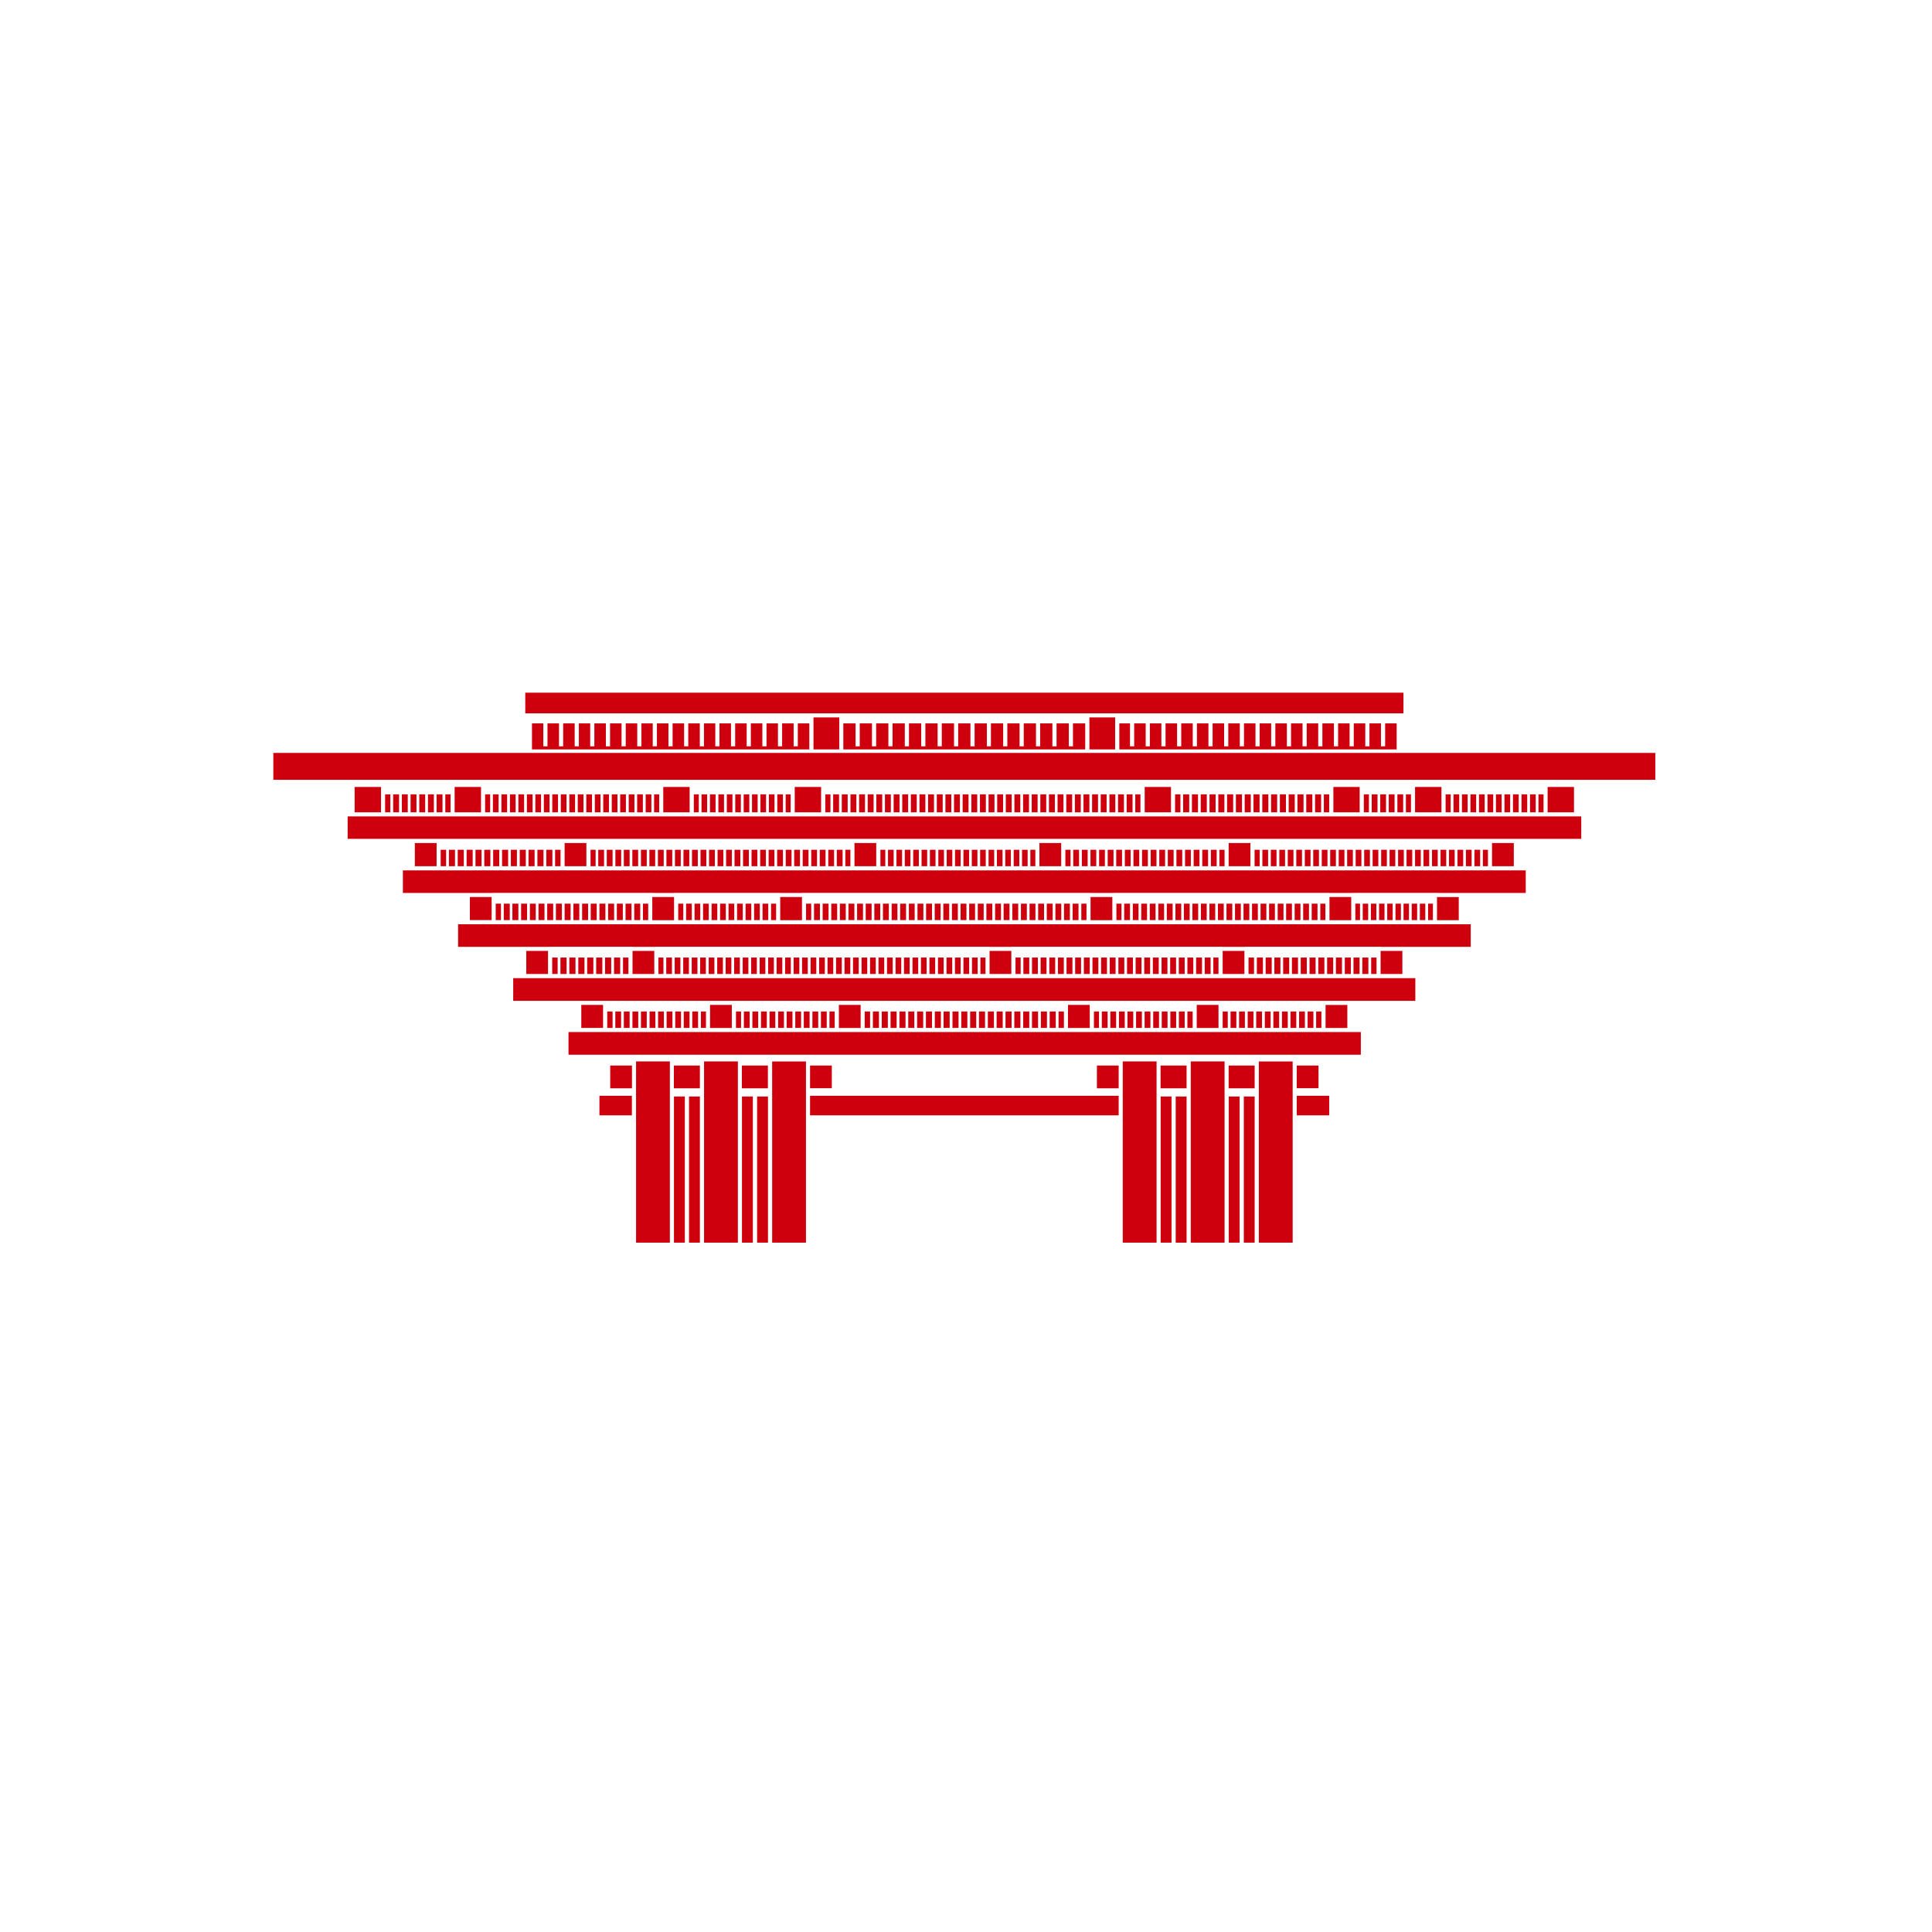 <svg width="410" height="410" viewBox="0 0 410 410" fill="none" xmlns="http://www.w3.org/2000/svg">
<path d="M285.386 206.699V203.212H286.675V206.699H285.386ZM215.504 206.699H216.6V203.212H215.504V206.699ZM218.428 206.699V203.212H217.178V206.699H218.428ZM264.086 201.794H259.468V203.212V206.699H264.086V203.212V201.794ZM288.522 206.699V203.212H287.233V206.699H288.522ZM290.388 206.699V203.212H289.099V206.699H290.388ZM292.12 206.699V203.212H290.985V206.699H292.12ZM220.256 206.699V203.212H219.005V206.699H220.256ZM231.262 206.699V203.212H230.011V206.699H231.262ZM236.745 206.699V203.212H235.495V206.699H236.745ZM233.09 206.699V203.212H231.839V206.699H233.09ZM234.917 206.699V203.212H233.667V206.699H234.917ZM227.587 206.699V203.212H226.336V206.699H227.587ZM222.68 206.699H223.931V203.212H222.68V206.699ZM225.759 206.699V203.212H224.508V206.699H225.759ZM222.084 206.699V203.212H220.833V206.699H222.084ZM229.415 206.699V203.212H228.164V206.699H229.415ZM292.986 201.794V203.212V206.699H297.603V201.794H292.986ZM180.447 206.699V203.212H179.216V206.699H180.447ZM304.087 196.142H287.637H281.268H236.918H230.55H171.058H164.689H143.909H137.541H105.197H98.829H97.212V200.932H110.815H116.453L116.742 200.913H134.251V200.932H139.003L139.292 200.913H210.02V200.932H214.638V200.913H259.488V200.932H264.105V200.913H293.024V200.932H298.508H312.111V196.142H310.495H304.087ZM264.952 206.699H266.126V203.212H264.952V206.699ZM104.331 190.356H99.714V195.261H104.331V191.774V190.356ZM135.867 195.261V191.774H134.597V195.261H135.867ZM137.56 195.261V191.774H136.444V195.261H137.56ZM282.923 206.699V203.212H281.634V206.699H282.923ZM281.056 206.699V203.212H279.767V206.699H281.056ZM277.324 206.699V203.212H276.035V206.699H277.324ZM279.19 206.699V203.212H277.901V206.699H279.19ZM284.789 206.699V203.212H283.5V206.699H284.789ZM268.589 206.699H269.878V203.212H268.589V206.699ZM275.457 206.699V203.212H274.168V206.699H275.457ZM271.725 206.699V203.212H270.436V206.699H271.725ZM273.591 206.699V203.212H272.302V206.699H273.591ZM160.61 206.699V203.212H159.398V206.699H160.61ZM157.012 206.699V203.212H155.8V206.699H157.012ZM158.821 206.699V203.212H157.609V206.699H158.821ZM134.02 195.261V191.774H132.75V195.261H134.02ZM162.419 206.699V203.212H161.207V206.699H162.419ZM153.414 206.699V203.212H152.202V206.699H153.414ZM149.797 206.699V203.212H148.585V206.699H149.797ZM155.204 206.699V203.212H153.991V206.699H155.204ZM151.606 206.699V203.212H150.393V206.699H151.606ZM164.227 206.699V203.212H163.015V206.699H164.227ZM148.008 206.699V203.212H146.795V206.699H148.008ZM173.232 206.699V203.212H172.02V206.699H173.232ZM176.83 206.699V203.212H175.618V206.699H176.83ZM175.041 206.699V203.212H173.828V206.699H175.041ZM178.639 206.699V203.212H177.426V206.699H178.639ZM171.423 206.699V203.212H170.211V206.699H171.423ZM238.592 206.699V203.212H237.342V206.699H238.592ZM169.634 206.699V203.212H168.422V206.699H169.634ZM166.017 206.699V203.212H164.805V206.699H166.017ZM166.613 206.699H167.825V203.212H166.613V206.699ZM249.579 206.699V203.212H248.328V206.699H249.579ZM247.751 206.699V203.212H246.5V206.699H247.751ZM245.904 206.699V203.212H244.653V206.699H245.904ZM251.407 206.699V203.212H250.156V206.699H251.407ZM253.235 206.699V203.212H251.984V206.699H253.235ZM240.42 206.699V203.212H239.17V206.699H240.42ZM242.248 206.699V203.212H240.997V206.699H242.248ZM244.076 206.699V203.212H242.825V206.699H244.076ZM139.715 206.699H140.792V203.212H139.715V206.699ZM214.619 201.794H210.001V203.212V206.699H214.619V203.212V201.794ZM142.601 206.699V203.212H141.389V206.699H142.601ZM144.39 206.699V203.212H143.178V206.699H144.39ZM258.583 206.699V203.212H257.487V206.699H258.583ZM256.909 206.699V203.212H255.659V206.699H256.909ZM146.199 206.699V203.212H144.987V206.699H146.199ZM255.082 206.699V203.212H253.831V206.699H255.082ZM266.722 206.699H268.011V203.212H266.722V206.699ZM190.452 195.261V191.774H189.221V195.261H190.452ZM199.611 195.261V191.774H198.36V195.261H199.611ZM197.783 195.261V191.774H196.532V195.261H197.783ZM203.267 195.261V191.774H202.016V195.261H203.267ZM221.564 195.261V191.774H220.314V195.261H221.564ZM192.28 195.261V191.774H191.03V195.261H192.28ZM194.108 195.261V191.774H192.877V195.261H194.108ZM205.094 195.261V191.774H203.844V195.261H205.094ZM200.188 195.261H201.439V191.774H200.188V195.261ZM217.909 195.261V191.774H216.658V195.261H217.909ZM205.672 195.261H206.922V191.774H205.672V195.261ZM214.234 195.261V191.774H212.983V195.261H214.234ZM219.737 195.261V191.774H218.486V195.261H219.737ZM216.081 195.261V191.774H214.83V195.261H216.081ZM208.75 195.261V191.774H207.5V195.261H208.75ZM210.578 195.261V191.774H209.327V195.261H210.578ZM211.175 195.261H212.425V191.774H211.175V195.261ZM195.955 195.261V191.774H194.705V195.261H195.955ZM281.268 195.261V191.774H280.191V195.261H281.268ZM130.903 195.261H132.173V191.774H130.903V195.261ZM279.594 195.261V191.774H278.363V195.261H279.594ZM188.625 195.261V191.774H187.374V195.261H188.625ZM277.786 195.261V191.774H276.554V195.261H277.786ZM274.168 195.261V191.774H272.937V195.261H274.168ZM171.058 195.261H172.155V191.774H171.058V195.261ZM275.977 195.261V191.774H274.746V195.261H275.977ZM174.002 195.261V191.774H172.751V195.261H174.002ZM184.969 195.261V191.774H183.718V195.261H184.969ZM186.797 195.261V191.774H185.546V195.261H186.797ZM181.313 195.261V191.774H180.062V195.261H181.313ZM183.141 195.261V191.774H181.89V195.261H183.141ZM175.83 195.261V191.774H174.579V195.261H175.83ZM179.485 195.261V191.774H178.235V195.261H179.485ZM177.657 195.261V191.774H176.407V195.261H177.657ZM236.053 190.356H231.435V191.793V195.28H236.053V191.793V190.356ZM115.549 195.261V191.774H114.279V195.261H115.549ZM223.392 195.261V191.774H222.142V195.261H223.392ZM111.854 195.261V191.774H110.585V195.261H111.854ZM113.702 195.261V191.774H112.451V195.261H113.702ZM106.91 195.261H108.18V191.774H106.91V195.261V195.261ZM143.044 190.356H138.426V191.793V195.28H143.044V191.793V190.356ZM105.197 195.261H106.313V191.774H105.197V195.261ZM119.243 195.261V191.774H117.973V195.261H119.243ZM126.631 195.261V191.774H125.361V195.261H126.631ZM123.534 195.261H124.803V191.774H123.534V195.261ZM128.478 195.261V191.774H127.208V195.261H128.478ZM130.325 195.261V191.774H129.056V195.261H130.325ZM121.09 195.261V191.774H119.82V195.261H121.09ZM164.708 195.261V191.774H163.631V195.261H164.708ZM122.937 195.261V191.774H121.686V195.261H122.937ZM117.396 195.261V191.774H116.126V195.261H117.396ZM110.007 195.261V191.774H108.737V195.261H110.007ZM230.569 195.261V191.774H229.472V195.261H230.569ZM170.192 190.356H165.574V191.793V195.28H170.192V191.793V190.356ZM143.929 195.261H145.006V191.774H143.929V195.261ZM225.22 195.261V191.774H223.97V195.261H225.22ZM228.876 195.261V191.774H227.625V195.261H228.876ZM146.815 195.261V191.774H145.603V195.261H146.815ZM227.048 195.261V191.774H225.797V195.261H227.048ZM148.604 195.261V191.774H147.392V195.261H148.604ZM159.437 195.261V191.774H158.224V195.261H159.437ZM157.628 195.261V191.774H156.416V195.261H157.628ZM161.245 195.261V191.774H160.033V195.261H161.245ZM155.819 195.261V191.774H154.607V195.261H155.819ZM150.413 195.261V191.774H149.201V195.261H150.413ZM154.03 195.261V191.774H152.818V195.261H154.03ZM163.035 195.261V191.774H161.822V195.261H163.035ZM152.221 195.261V191.774H151.009V195.261H152.221ZM190.279 218.137V214.65H188.99V218.137H190.279ZM155.3 213.251H150.682V214.669V218.156H155.3V214.669V213.251ZM128.863 218.137H129.998V214.65H128.863V218.137ZM209.039 218.137V214.65H207.75V218.137H209.039ZM173.636 218.137V214.65H172.405V218.137H173.636ZM182.237 206.699V203.212H181.024V206.699H182.237ZM170 218.137V214.65H168.768V218.137H170ZM131.807 218.137V214.65H130.576V218.137H131.807ZM175.445 218.137V214.65H174.213V218.137H175.445ZM133.616 218.137V214.65H132.384V218.137H133.616ZM168.172 218.137V214.65H166.94V218.137H168.172ZM144.525 218.137V214.65H143.294V218.137H144.525ZM149.816 218.137V214.65H148.739V218.137H149.816ZM148.142 218.137V214.65H146.911V218.137H148.142ZM142.697 218.137V214.65H141.466V218.137H142.697ZM139.657 218.137H140.889V214.65H139.657V218.137ZM135.443 218.137V214.65H134.212V218.137H135.443ZM137.252 218.137V214.65H136.021V218.137H137.252ZM146.334 218.137V214.65H145.102V218.137H146.334ZM166.363 218.137V214.65H165.132V218.137H166.363ZM220.295 218.137V214.65H219.005V218.137H220.295ZM224.046 218.137V214.65H222.757V218.137H224.046ZM222.18 218.137V214.65H220.891V218.137H222.18ZM217.139 218.137H218.428V214.65H217.139V218.137ZM214.676 218.137V214.65H213.387V218.137H214.676ZM210.924 218.137V214.65H209.635V218.137H210.924ZM212.791 218.137V214.65H211.502V218.137H212.791ZM216.543 218.137V214.65H215.254V218.137H216.543ZM162.727 218.137V214.65H161.495V218.137H162.727ZM160.899 218.137V214.65H159.667V218.137H160.899ZM164.535 218.137V214.65H163.304V218.137H164.535ZM159.09 218.137V214.65H157.859V218.137H159.09ZM156.185 218.137H157.262V214.65H156.185V218.137V218.137ZM225.778 218.137V214.65H224.643V218.137H225.778ZM182.641 213.251H178.023V214.669V218.156H182.641V214.669V213.251ZM177.138 218.137V214.65H176.022V218.137H177.138ZM146.218 263.715H148.527V232.697H146.218V263.715ZM143.024 230.954H145.333H148.527V226.126H143.005V230.954H143.024ZM149.412 230.187V231.088V263.715H156.589V231.069V230.168V225.244H149.412V230.187V230.187ZM143.024 263.715H145.333V232.697H143.024V263.715ZM134.982 230.187V231.088V235.494V263.715H142.158V231.069V230.168V225.244H134.982V230.187ZM157.455 230.954H160.649H162.958V226.126H157.435V230.954H157.455ZM160.668 263.715H162.977V232.697H160.668V263.715ZM231.185 159.032H236.649V158.227V152.25H231.185V158.227V159.032ZM237.534 153.514V158.38V159.032H296.391V158.38V153.514H293.948V158.38H293.063V153.514H290.619V158.38H289.734V153.514H287.29V158.38H286.405V153.514H283.962V158.38H283.077V153.514H280.633V158.38H279.748V153.514H277.305V158.38H276.419V153.514H273.976V158.38H273.091V153.514H270.647V158.38H269.762V153.514H267.319V158.38H266.434V153.514H263.99V158.38H263.105V153.514H260.661V158.38H259.776V153.514H257.333V158.38H256.448V153.514H254.004V158.38H253.119V153.514H250.676V158.38H249.79V153.514H247.347V158.38H246.462V153.514H244.018V158.38H243.133V153.514H240.69V158.38H239.805V153.514H237.534ZM163.862 230.187V231.088V263.715H171.039V235.494V231.088V230.187V225.264H163.862V230.187ZM171.751 151.387H178.985H230.319H237.553H297.295H297.834V147H111.47V151.387H112.008H171.751ZM178.966 153.514V158.38V159.032H230.3V158.38V153.514H227.702V158.38H226.817V153.514H224.22V158.38H223.335V153.514H220.737V158.38H219.852V153.514H217.255V158.38H216.369V153.514H213.772V158.38H212.887V153.514H210.289V158.38H209.424V153.514H206.826V158.38H205.941V153.514H203.344V158.38H202.459V153.514H199.861V158.38H198.976V153.514H196.378V158.38H195.493V153.514H192.896V158.38H192.011V153.514H189.413V158.38H188.528V153.514H185.931V158.38H185.046V153.514H182.448V158.38H181.563V153.514H178.966ZM129.498 230.954H134.116V226.126H129.498V230.954ZM127.208 232.544V236.701H134.097V232.544H128.613H127.208ZM172.636 159.032H178.1V158.227V152.25H172.636V158.227V159.032ZM112.893 153.514V158.38V159.032H171.751V158.38V153.514H169.307V158.38H168.422V153.514H165.978V158.38H165.093V153.514H162.669V158.38H161.784V153.514H159.34V158.38H158.455V153.514H156.012V158.38H155.127V153.514H152.683V158.38H151.798V153.514H149.393V158.38H148.508V153.514H146.064V158.38H145.179V153.514H142.736V158.38H141.851V153.514H139.407V158.38H138.522V153.514H136.117V158.38H135.232V153.514H132.788V158.38H131.903V153.514H129.46V158.38H128.575V153.514H126.131V158.38H125.246V153.514H122.841V158.38H121.956V153.514H119.512V158.38H118.627V153.514H116.184V158.38H115.299V153.514H112.893ZM157.455 263.715H159.764V232.697H157.455V263.715ZM260.758 230.954H263.952H266.26V226.126H260.738V230.954H260.758ZM267.145 230.187V231.088V263.715H274.322V235.494V231.088V230.187V225.264H267.145V230.187ZM263.952 263.715H266.26V232.697H263.952V263.715ZM275.188 232.544V236.701H282.076V232.544H280.672H275.188ZM275.188 226.126V230.935H279.806V226.126H275.188ZM127.978 213.251H123.36V218.137H127.978V214.65V213.251ZM280.421 219.018H259.468H253.1H232.147H225.778H183.507H177.138H156.185H149.816H128.863H122.495H120.647V223.827H128.613H134.097H134.982H142.158H143.044H148.566H149.451H156.627H157.512H163.035H163.92H171.096H171.981H177.465H231.974H237.457H238.342H245.519H246.404H251.926H252.811H259.988H260.873H266.395H267.28H274.457H275.342H280.826H288.791V219.018H286.944H280.421ZM260.758 263.715H263.066V232.697H260.758V263.715ZM238.265 230.187V231.088V235.494V263.715H245.442V231.069V230.168V225.244H238.265V230.187ZM232.782 230.954H237.399V226.126H232.782V230.954ZM177.388 232.544H171.904V236.701H237.399V232.544H231.916H177.388ZM171.904 226.126V230.935H176.522V226.126H171.904ZM246.308 230.954H248.617H251.811V226.126H246.289V230.954H246.308ZM246.308 263.715H248.617V232.697H246.308V263.715ZM252.696 230.187V231.088V263.715H259.873V231.069V230.168V225.244H252.696V230.187V230.187ZM249.502 263.715H251.811V232.697H249.502V263.715ZM171.808 218.137V214.65H170.577V218.137H171.808ZM127.824 206.699V203.212H126.516V206.699H127.824ZM124.611 206.699H125.919V203.212H124.611V206.699ZM129.71 206.699V203.212H128.401V206.699H129.71ZM133.365 206.699V203.212H132.211V206.699H133.365ZM130.306 206.699H131.615V203.212H130.306V206.699ZM117.184 206.699H118.339V203.212H117.184V206.699ZM118.935 206.699H120.243V203.212H118.935V206.699ZM122.129 206.699V203.212H120.821V206.699H122.129ZM124.034 206.699V203.212H122.725V206.699H124.034ZM259.468 218.137H260.546V214.65H259.468V218.137ZM264.182 218.137V214.65H262.951V218.137H264.182ZM262.374 218.137V214.65H261.142V218.137H262.374ZM266.01 218.137V214.65H264.779V218.137H266.01ZM281.307 213.251V214.669V218.156H285.924V213.27H281.307V213.251ZM116.299 201.794H111.681V206.699H116.299V203.212V201.794ZM292.12 207.58H264.971H258.603H215.504H209.135H139.715H133.346H117.165H110.796H108.911V212.389H122.475H128.844H149.797H156.166H177.119H182.602H183.487H225.778H226.663H232.147H253.1H258.583H259.468H280.421H281.307H286.79H300.355V207.58H298.469H292.12ZM195.436 206.699H196.648V203.212H195.436V206.699ZM189.452 206.699V203.212H188.24V206.699H189.452ZM191.26 206.699V203.212H190.048V206.699H191.26ZM193.05 206.699V203.212H191.838V206.699H193.05ZM194.858 206.699V203.212H193.646V206.699H194.858ZM184.045 206.699V203.212H182.833V206.699H184.045ZM267.819 218.137V214.65H266.587V218.137H267.819ZM187.643 206.699V203.212H186.431V206.699H187.643ZM185.854 206.699V203.212H184.642V206.699H185.854ZM209.135 206.699V203.212H208.058V206.699H209.135ZM198.456 206.699V203.212H197.244V206.699H198.456ZM205.672 206.699V203.212H204.46V206.699H205.672ZM138.849 201.794H134.231V203.212V206.699H138.849V203.212V201.794ZM207.48 206.699V203.212H206.268V206.699H207.48ZM200.265 206.699V203.212H199.053V206.699H200.265ZM202.074 206.699V203.212H200.862V206.699H202.074ZM203.863 206.699V203.212H202.651V206.699H203.863ZM203.421 218.137V214.65H202.131V218.137H203.421ZM183.507 218.137H184.642V214.65H183.507V218.137ZM231.262 213.251H226.644V214.669V218.156H231.262V214.669V213.251ZM186.527 218.137V214.65H185.238V218.137H186.527ZM188.413 218.137V214.65H187.124V218.137H188.413ZM269.647 218.137V214.65H268.415V218.137H269.647ZM271.148 195.261H272.379V191.774H271.148V195.261ZM253.1 218.137V214.65H251.984V218.137H253.1ZM207.172 218.137V214.65H205.883V218.137H207.172ZM201.535 218.137V214.65H200.246V218.137H201.535ZM199.669 218.137V214.65H198.38V218.137H199.669ZM249.598 218.137V214.65H248.367V218.137H249.598ZM205.287 218.137V214.65H203.998V218.137H205.287ZM197.783 218.137V214.65H196.494V218.137H197.783ZM194.031 218.137V214.65H192.742V218.137H194.031ZM195.917 218.137V214.65H194.628V218.137H195.917ZM192.165 218.137V214.65H190.876V218.137H192.165ZM251.407 218.137V214.65H250.175V218.137H251.407ZM280.421 218.137V214.65H279.306V218.137H280.421ZM276.92 218.137V214.65H275.688V218.137H276.92ZM278.728 218.137V214.65H277.497V218.137H278.728ZM258.583 213.251H253.966V214.669V218.156H258.583V214.669V213.251ZM271.455 218.137V214.65H270.224V218.137H271.455ZM275.092 218.137V214.65H273.86V218.137H275.092ZM273.283 218.137V214.65H272.052V218.137H273.283ZM245.962 218.137V214.65H244.73V218.137H245.962ZM242.902 218.137H244.134V214.65H242.902V218.137ZM242.325 218.137V214.65H241.094V218.137H242.325ZM240.497 218.137V214.65H239.266V218.137H240.497ZM247.77 218.137V214.65H246.539V218.137H247.77ZM236.861 218.137V214.65H235.629V218.137H236.861ZM237.457 218.137H238.689V214.65H237.457V218.137ZM235.052 218.137V214.65H233.821V218.137H235.052ZM232.147 218.137H233.224V214.65H232.147V218.137ZM139.08 218.137V214.65H137.849V218.137H139.08ZM164.362 172.385V168.573H163.169V172.385H164.362ZM167.787 172.385V168.573H166.729V172.385H167.787ZM166.151 172.385V168.573H164.959V172.385H166.151ZM159.013 172.385V168.573H157.82V172.385H159.013ZM162.573 172.385V168.573H161.38V172.385H162.573ZM154.242 172.385H155.434V168.573H154.242V172.385ZM157.224 172.385V168.573H156.031V172.385H157.224ZM117.203 172.385H118.416V168.573H117.203V172.385ZM146.353 167.002H140.754V168.573V172.385H146.353V168.573V167.002ZM111.22 172.385V168.573H110.007V172.385H111.22ZM102.946 172.385H104.024V168.573H102.946V172.385ZM113.028 172.385V168.573H111.816V172.385H113.028ZM270.551 195.261V191.774H269.32V195.261H270.551ZM114.818 172.385V168.573H113.605V172.385H114.818ZM105.813 172.385V168.573H104.601V172.385H105.813ZM109.43 172.385V168.573H108.218V172.385H109.43ZM107.622 172.385V168.573H106.409V172.385H107.622ZM160.783 172.385V168.573H159.59V172.385H160.783ZM231.185 172.385V168.573H229.934V172.385H231.185ZM233.013 172.385V168.573H231.762V172.385H233.013ZM229.357 172.385V168.573H228.106V172.385H229.357ZM234.84 172.385V168.573H233.59V172.385H234.84ZM236.688 172.385V168.573H235.437V172.385H236.688ZM223.854 172.385V168.573H222.603V172.385H223.854ZM225.682 172.385V168.573H224.431V172.385H225.682ZM227.529 172.385V168.573H226.278V172.385H227.529ZM150.066 172.385V168.573H148.873V172.385H150.066ZM174.252 167.002H168.653V168.573V172.385H174.252V168.573V167.002ZM147.238 172.385H148.296V168.573H147.238V172.385ZM151.856 172.385V168.573H150.663V172.385H151.856ZM220.776 172.385H222.026V168.573H220.776V172.385ZM153.645 172.385V168.573H152.452V172.385H153.645ZM240.343 172.385V168.573H239.093V172.385H240.343ZM242.017 172.385V168.573H240.921V172.385H242.017ZM238.515 172.385V168.573H237.265V172.385H238.515ZM283.5 183.823V180.336H282.288V183.823H283.5ZM327.561 173.248H306.781H299.431H289.426H282.076H249.367H242.017H175.137H167.787H147.238H139.888H102.946H95.596H81.724H74.393H73.777V178.018H87.15H92.633H93.518H118.935H119.82H124.438H125.323H180.467H181.352H185.969H186.854H219.737H220.622H225.239H226.124H259.911H260.796H265.414H266.299H315.824H316.709H322.193H335.565V173.248H334.949H327.561ZM316.632 178.899V180.336V183.823H321.25V178.899H316.632ZM93.903 172.385V168.573H92.652V172.385H93.903ZM92.075 172.385V168.573H90.825V172.385H92.075ZM90.228 172.385V168.573H88.977V172.385H90.228ZM266.241 183.823H267.319V180.336H266.241V183.823ZM95.615 172.385V168.573H94.499V172.385H95.615ZM279.902 183.823V180.336H278.69V183.823H279.902ZM278.113 183.823V180.336H276.9V183.823H278.113ZM269.108 183.823V180.336H267.896V183.823H269.108ZM281.711 183.823V180.336H280.498V183.823H281.711ZM276.304 183.823V180.336H275.092V183.823H276.304ZM270.897 183.823V180.336H269.685V183.823H270.897ZM274.495 183.823V180.336H273.283V183.823H274.495ZM272.706 183.823V180.336H271.494V183.823H272.706ZM122.033 172.385V168.573H120.821V172.385H122.033ZM127.439 172.385V168.573H126.227V172.385H127.439ZM129.229 172.385V168.573H128.017V172.385H129.229ZM131.037 172.385V168.573H129.825V172.385H131.037ZM132.827 172.385V168.573H131.615V172.385H132.827ZM125.631 172.385V168.573H124.419V172.385H125.631ZM134.635 172.385V168.573H133.423V172.385H134.635ZM119.012 172.385H120.224V168.573H119.012V172.385ZM123.822 172.385V168.573H122.61V172.385H123.822ZM86.534 172.385V168.573H85.283V172.385H86.534ZM136.425 172.385V168.573H135.213V172.385H136.425ZM102.08 167.002H96.481V168.573V172.385H102.08V168.573V167.002ZM81.724 172.385H82.84V168.573H81.724V172.385ZM88.381 172.385V168.573H87.13V172.385H88.381ZM84.687 172.385V168.573H83.436V172.385H84.687ZM138.233 172.385V168.573H137.021V172.385H138.233ZM139.888 172.385V168.573H138.811V172.385H139.888ZM80.858 167.002H75.259V168.209V172.385H80.858V168.573V167.002V167.002ZM299.431 172.385V168.573H298.354V172.385H299.431ZM297.777 172.385V168.573H296.545V172.385H297.777ZM295.949 172.385V168.573H294.717V172.385H295.949ZM294.14 172.385V168.573H292.909V172.385H294.14ZM288.541 167.002H282.961V168.573V172.385H288.541V168.573V167.002ZM289.426 172.385H290.504V168.573H289.426V172.385ZM292.331 172.385V168.573H291.1V172.385H292.331ZM257.968 172.385V168.573H256.679V172.385H257.968ZM305.896 167.002H300.297V168.573V172.385H305.896V168.573V167.002ZM261.7 172.385V168.573H260.411V172.385H261.7ZM259.834 172.385V168.573H258.545V172.385H259.834ZM263.567 172.385V168.573H262.278V172.385H263.567ZM254.235 172.385V168.573H252.946V172.385H254.235ZM252.369 172.385V168.573H251.08V172.385H252.369ZM249.367 172.385H250.502V168.573H249.367V172.385ZM265.433 172.385V168.573H264.144V172.385H265.433ZM256.101 172.385V168.573H254.812V172.385H256.101ZM334.026 167.002H328.427V168.573V172.385H334.026V168.209V167.002ZM313.265 172.385V168.573H312.053V172.385H313.265ZM311.457 172.385V168.573H310.244V172.385H311.457ZM306.781 172.385H307.859V168.573H306.781V172.385ZM237.534 159.779H230.3H178.966H171.731H112.008H58V165.488H351.285V159.779H297.276H237.534ZM309.667 172.385V168.573H308.455V172.385H309.667ZM325.906 172.385V168.573H324.694V172.385H325.906ZM324.098 172.385V168.573H322.886V172.385H324.098ZM327.561 172.385V168.573H326.484V172.385H327.561ZM322.289 172.385V168.573H321.077V172.385H322.289ZM320.48 172.385V168.573H319.268V172.385H320.48ZM316.882 172.385V168.573H315.67V172.385H316.882ZM315.074 172.385V168.573H313.862V172.385H315.074ZM318.672 172.385V168.573H317.46V172.385H318.672ZM282.076 172.385V168.573H280.941V172.385H282.076ZM198.206 172.385V168.573H196.956V172.385H198.206ZM200.053 172.385V168.573H198.803V172.385H200.053ZM201.881 172.385V168.573H200.631V172.385H201.881ZM196.378 172.385V168.573H195.128V172.385H196.378ZM192.723 172.385V168.573H191.472V172.385H192.723ZM190.895 172.385V168.573H189.644V172.385H190.895ZM194.551 172.385V168.573H193.3V172.385H194.551ZM203.709 172.385V168.573H202.459V172.385H203.709ZM212.868 172.385V168.573H211.617V172.385H212.868ZM216.523 172.385V168.573H215.273V172.385H216.523ZM205.537 172.385V168.573H204.286V172.385H205.537ZM213.445 172.385H214.696V168.573H213.445V172.385ZM218.371 172.385V168.573H217.12V172.385H218.371ZM189.048 172.385V168.573H187.797V172.385H189.048ZM206.133 172.385H207.384V168.573H206.133V172.385ZM211.04 172.385V168.573H209.789V172.385H211.04ZM209.212 172.385V168.573H207.961V172.385H209.212ZM272.898 172.385V168.573H271.609V172.385H272.898ZM273.476 172.385H274.765V168.573H273.476V172.385ZM276.631 172.385V168.573H275.342V172.385H276.631ZM278.497 172.385V168.573H277.208V172.385H278.497ZM280.364 172.385V168.573H279.075V172.385H280.364ZM220.198 172.385V168.573H218.948V172.385H220.198ZM269.166 172.385V168.573H267.877V172.385H269.166ZM267.299 172.385V168.573H266.01V172.385H267.299ZM187.22 172.385V168.573H185.969V172.385H187.22ZM271.032 172.385V168.573H269.743V172.385H271.032ZM181.736 172.385V168.573H180.486V172.385H181.736ZM183.564 172.385V168.573H182.314V172.385H183.564ZM179.889 172.385V168.573H178.639V172.385H179.889ZM185.392 172.385V168.573H184.141V172.385H185.392ZM248.501 167.002H242.922V168.573V172.385H248.501V168.573V167.002ZM175.137 172.385H176.234V168.573H175.137V172.385ZM178.061 172.385V168.573H176.811V172.385H178.061ZM116.626 172.385V168.573H115.414V172.385H116.626ZM93.518 183.823H94.673V180.336H93.518V183.823ZM96.558 183.823V180.336H95.269V183.823H96.558ZM124.438 178.899H119.82V180.336V183.823H124.438V180.336V178.899ZM98.424 183.823V180.336H97.135V183.823H98.424ZM180.467 183.823V180.336H179.389V183.823H180.467ZM177.58 183.823H178.812V180.336H177.58V183.823ZM99.021 183.823H100.31V180.336H99.021V183.823ZM102.196 183.823V180.336H100.907V183.823H102.196ZM177.003 183.823V180.336H175.772V183.823H177.003ZM112.162 183.823H113.451V180.336H112.162V183.823ZM111.585 183.823V180.336H110.296V183.823H111.585ZM115.337 183.823V180.336H114.048V183.823H115.337ZM109.7 183.823V180.336H108.41V183.823H109.7ZM104.062 183.823V180.336H102.773V183.823H104.062ZM117.223 183.823V180.336H115.933V183.823H117.223ZM107.833 183.823V180.336H106.544V183.823H107.833ZM105.948 183.823V180.336H104.658V183.823H105.948ZM151.702 183.823V180.336H150.47V183.823H151.702ZM155.319 183.823V180.336H154.088V183.823H155.319ZM175.195 183.823V180.336H173.963V183.823H175.195ZM158.917 183.823V180.336H157.686V183.823H158.917ZM157.108 183.823V180.336H155.877V183.823H157.108ZM146.276 183.823V180.336H145.045V183.823H146.276ZM149.893 183.823V180.336H148.662V183.823H149.893ZM148.085 183.823V180.336H146.853V183.823H148.085ZM153.51 183.823V180.336H152.279V183.823H153.51ZM166.748 183.823H167.979V180.336H166.748V183.823ZM160.726 183.823V180.336H159.494V183.823H160.726ZM169.769 183.823V180.336H168.537V183.823H169.769ZM144.467 183.823V180.336H143.236V183.823H144.467ZM171.577 183.823V180.336H170.346V183.823H171.577ZM162.534 183.823V180.336H161.322V183.823H162.534ZM166.151 183.823V180.336H164.92V183.823H166.151ZM164.343 183.823V180.336H163.111V183.823H164.343ZM173.386 183.823V180.336H172.155V183.823H173.386ZM248.848 195.261V191.774H247.616V195.261H248.848ZM249.444 195.261H250.676V191.774H249.444V195.261ZM254.273 195.261V191.774H253.042V195.261H254.273ZM252.465 195.261V191.774H251.233V195.261H252.465ZM247.039 195.261V191.774H245.808V195.261H247.039ZM245.23 195.261V191.774H243.999V195.261H245.23ZM241.613 195.261V191.774H240.401V195.261H241.613ZM243.422 195.261V191.774H242.19V195.261H243.422ZM261.508 195.261V191.774H260.277V195.261H261.508ZM263.317 195.261V191.774H262.085V195.261H263.317ZM266.934 195.261V191.774H265.702V195.261H266.934ZM265.125 195.261V191.774H263.894V195.261H265.125ZM256.082 195.261V191.774H254.851V195.261H256.082ZM268.742 195.261V191.774H267.511V195.261H268.742ZM257.891 195.261V191.774H256.659V195.261H257.891ZM259.699 195.261V191.774H258.468V195.261H259.699ZM239.805 195.261V191.774H238.573V195.261H239.805ZM315.766 184.704H266.241H259.873H226.086H219.717H186.835H180.467H125.323H118.954H93.518H87.15H85.495V189.494H98.829H104.466L104.755 189.475H138.445V189.494H143.063V189.475H165.594V189.494H170.211V189.475H231.454V189.494H236.207L236.495 189.475H282.153V189.494H286.906L287.194 189.475H304.973V189.494H310.456H323.79V184.704H322.135H315.766ZM287.617 195.261H288.618V191.774H287.617V195.261ZM290.35 195.261V191.774H289.195V195.261H290.35ZM292.081 195.261V191.774H290.927V195.261H292.081ZM304.953 190.356V191.793V195.28H309.571V190.375H304.953V190.356ZM293.813 195.261V191.774H292.659V195.261H293.813ZM118.954 183.823V180.336H117.8V183.823H118.954ZM92.652 178.899H88.035V183.823H92.652V180.336V178.899ZM304.087 195.261V191.774H303.068V195.261H304.087ZM236.918 195.261H237.996V191.774H236.918V195.261ZM302.471 195.261V191.774H301.317V195.261H302.471ZM286.752 190.356H282.134V191.793V195.28H286.752V191.793V190.356ZM295.545 195.261V191.774H294.39V195.261H295.545ZM296.141 195.261H297.295V191.774H296.141V195.261ZM300.74 195.261V191.774H299.585V195.261H300.74ZM299.008 195.261V191.774H297.853V195.261H299.008ZM236.303 183.823V180.336H235.071V183.823H236.303ZM234.475 183.823V180.336H233.244V183.823H234.475ZM254.543 183.823V180.336H253.311V183.823H254.543ZM232.647 183.823V180.336H231.416V183.823H232.647ZM285.309 183.823V180.336H284.096V183.823H285.309ZM228.991 183.823V180.336H227.76V183.823H228.991ZM238.111 183.823V180.336H236.88V183.823H238.111ZM265.356 178.899H260.738V180.336V183.823H265.356V180.336V178.899ZM226.086 183.823H227.183V180.336H226.086V183.823ZM243.595 183.823V180.336H242.364V183.823H243.595ZM249.059 183.823V180.336H247.828V183.823H249.059ZM250.887 183.823V180.336H249.656V183.823H250.887ZM252.715 183.823V180.336H251.484V183.823H252.715ZM239.939 183.823V180.336H238.708V183.823H239.939ZM247.251 183.823V180.336H246.019V183.823H247.251ZM241.767 183.823V180.336H240.536V183.823H241.767ZM245.423 183.823V180.336H244.191V183.823H245.423ZM230.819 183.823V180.336H229.588V183.823H230.819ZM296.103 183.823V180.336H294.89V183.823H296.103ZM292.505 183.823V180.336H291.292V183.823H292.505ZM294.313 183.823V180.336H293.101V183.823H294.313ZM297.911 183.823V180.336H296.699V183.823H297.911ZM299.701 183.823V180.336H298.488V183.823H299.701ZM287.098 183.823V180.336H285.886V183.823H287.098ZM288.907 183.823V180.336H287.694V183.823H288.907ZM290.715 183.823V180.336H289.503V183.823H290.715ZM308.705 183.823V180.336H307.493V183.823H308.705ZM312.303 183.823V180.336H311.091V183.823H312.303ZM301.509 183.823V180.336H300.297V183.823H301.509ZM315.766 183.823V180.336H314.689V183.823H315.766ZM314.112 183.823V180.336H312.9V183.823H314.112ZM310.514 183.823V180.336H309.302V183.823H310.514ZM303.299 183.823V180.336H302.086V183.823H303.299ZM305.107 183.823V180.336H303.895V183.823H305.107ZM306.916 183.823V180.336H305.704V183.823H306.916ZM204.46 183.823H205.652V180.336H204.46V183.823ZM218.082 183.823V180.336H216.889V183.823H218.082ZM219.717 183.823V180.336H218.659V183.823H219.717ZM185.95 178.899H181.332V180.336V183.823H185.95V180.336V178.899ZM216.312 183.823V180.336H215.119V183.823H216.312ZM212.752 183.823V180.336H211.559V183.823H212.752ZM125.323 183.823H126.4V180.336H125.323V183.823ZM214.522 183.823V180.336H213.329V183.823H214.522ZM136.021 183.823H137.252V180.336H136.021V183.823ZM210.982 183.823V180.336H209.789V183.823H210.982ZM135.424 183.823V180.336H134.193V183.823H135.424ZM139.041 183.823V180.336H137.81V183.823H139.041ZM128.19 183.823V180.336H126.958V183.823H128.19ZM140.85 183.823V180.336H139.619V183.823H140.85ZM256.371 183.823V180.336H255.139V183.823H256.371ZM133.616 183.823V180.336H132.384V183.823H133.616ZM130.595 183.823H131.826V180.336H130.595V183.823ZM129.998 183.823V180.336H128.767V183.823H129.998ZM225.201 178.899H220.583V180.336V183.823H225.201V180.336V178.899ZM189.644 183.823V180.336H188.451V183.823H189.644ZM186.835 183.823H187.874V180.336H186.835V183.823ZM191.434 183.823V180.336H190.241V183.823H191.434ZM258.199 183.823V180.336H256.967V183.823H258.199ZM192.011 183.823H193.204V180.336H192.011V183.823ZM259.873 183.823V180.336H258.776V183.823H259.873ZM198.533 183.823V180.336H197.341V183.823H198.533ZM203.863 183.823V180.336H202.67V183.823H203.863ZM141.427 183.823H142.659V180.336H141.427V183.823ZM202.093 183.823V180.336H200.9V183.823H202.093ZM194.993 183.823V180.336H193.8V183.823H194.993ZM207.423 183.823V180.336H206.23V183.823H207.423ZM196.763 183.823V180.336H195.57V183.823H196.763ZM209.193 183.823V180.336H208V183.823H209.193ZM200.323 183.823V180.336H199.13V183.823H200.323Z" fill="#CF000E"/>
</svg>
